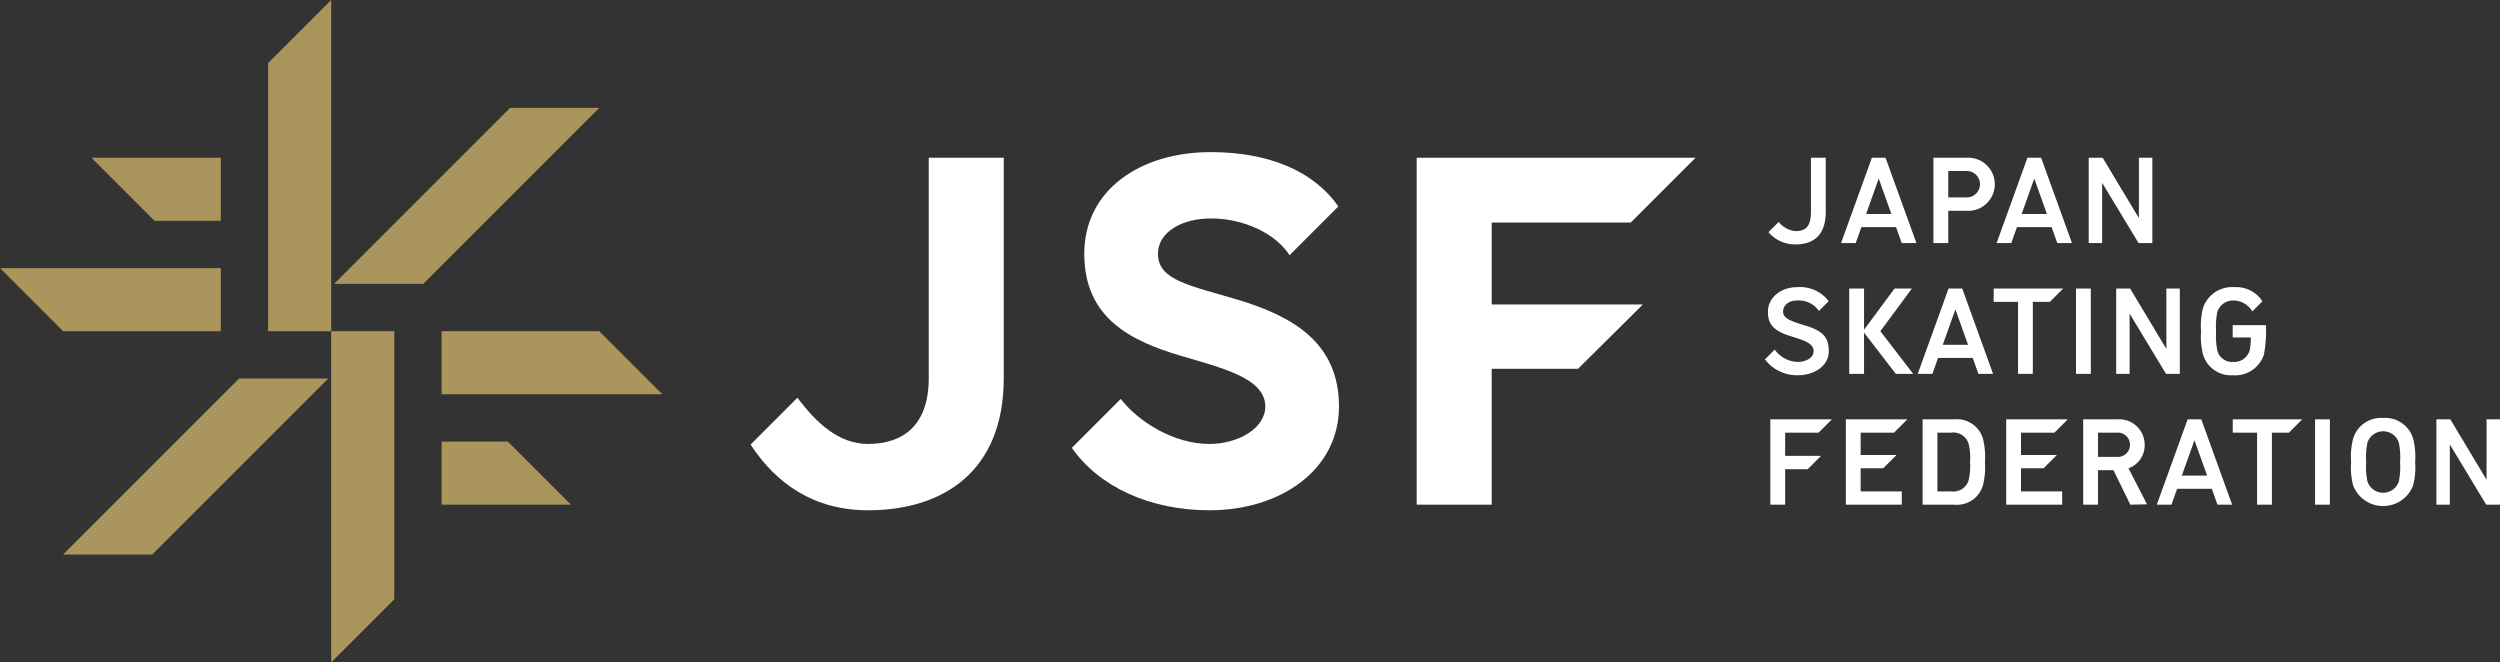 <svg xmlns="http://www.w3.org/2000/svg" viewBox="0 0 342.19 90.664"><rect x="0" y="0" width="342.19" height="90.664" fill="#333333" stroke="none"/><defs><style>.cls-1{fill:#fff;}.cls-2{fill:#aa965c;}</style></defs><g id="レイヤー_2" data-name="レイヤー 2"><g id="レイヤー_1-2" data-name="レイヤー 1"><polygon class="cls-1" points="223.218 30.458 232.087 21.59 193.912 21.59 193.912 69.077 204.177 69.077 204.178 50.476 215.998 50.476 224.867 41.676 204.178 41.676 204.178 30.458 223.218 30.458"/><path class="cls-1" d="M127.124,51.775c0,6.516-3.587,8.991-8.309,8.991-3.905,0-6.985-2.735-9.664-6.33l-6.414,6.414c3.535,5.416,8.733,8.995,16.078,8.995,10.303,0,18.574-5.339,18.574-18.071v-30.186H127.124Z"/><path class="cls-1" d="M169.438,41.033c-6.5-1.958-10.943-2.634-10.943-6.296,0-2.992,3.324-4.838,7.236-4.838,4.472,0,8.796,2,10.784,5.029l6.671-6.671c-3.427-4.922-9.648-7.436-17.455-7.436-9.744,0-17.32,5.247-17.32,13.916,0,8.795,6.332,11.93,13.314,13.994,5.618,1.661,11.465,3.046,11.465,6.913,0,2.992-3.732,5.123-7.644,5.123-4.815,0-9.614-2.937-12.147-6.161l-6.692,6.692c3.732,5.336,10.681,8.547,18.839,8.547,9.744,0,17.728-5.532,17.728-14.201C183.274,46.849,176.858,43.268,169.438,41.033Z"/><path class="cls-1" d="M250.317,48.087c0-1.571-.45-2.708-3.2-3.526-2.26-.672-3.052-1.058-3.052-1.919,0-.881.791-1.516,1.942-1.516a3.35,3.35,0,0,1,2.959,1.434l1.337-1.337a4.906,4.906,0,0,0-4.296-1.918c-2.37,0-4.017,1.532-4.017,3.337,0,1.404.401,2.518,2.949,3.32,2.015.634,3.303,1.001,3.303,2.125,0,.88-1.043,1.454-2.193,1.454a4.042,4.042,0,0,1-3.134-1.69l-1.337,1.337a5.484,5.484,0,0,0,4.47,2.174C248.42,51.361,250.317,50.032,250.317,48.087Z"/><polygon class="cls-1" points="248.916 59.22 250.736 57.4 242.317 57.4 242.317 69.078 244.344 69.078 244.344 64.218 247.432 64.218 249.252 62.397 244.344 62.397 244.344 59.22 248.916 59.22"/><polygon class="cls-1" points="259.25 59.22 261.071 57.4 252.652 57.4 252.652 69.078 260.312 69.078 260.312 67.257 254.679 67.257 254.679 64.097 257.766 64.097 259.587 62.277 254.679 62.277 254.679 59.22 259.25 59.22"/><polygon class="cls-1" points="281.201 59.22 283.021 57.4 274.602 57.4 274.602 69.078 282.262 69.078 282.262 67.257 276.629 67.257 276.629 64.097 279.717 64.097 281.537 62.277 276.629 62.277 276.629 59.22 281.201 59.22"/><path class="cls-1" d="M293.554,60.886A3.477,3.477,0,0,0,289.827,57.4h-4.688V69.078h2.027l-0-4.723h2.112l2.314,4.723,2.284-.052-2.538-4.929A3.322,3.322,0,0,0,293.554,60.886Zm-3.795,1.649h-2.593V59.22h2.593a1.662,1.662,0,1,1,0,3.314Z"/><polygon class="cls-1" points="340.353 57.4 340.353 65.666 335.39 57.4 333.483 57.4 333.483 69.078 335.321 69.078 335.321 60.829 340.302 69.078 342.19 69.078 342.19 57.4 340.353 57.4"/><path class="cls-1" d="M277.509,21.59,273.288,33.268h2.009l.776-2.176h4.744l.776,2.176h2.009l-4.221-11.678Zm-.793,7.699,1.729-4.848,1.729,4.848Z"/><path class="cls-1" d="M256.216,21.59,251.995,33.268h2.009l.776-2.176H259.524l.776,2.176h2.009l-4.221-11.678Zm-.793,7.699,1.729-4.848,1.729,4.848Z"/><polygon class="cls-1" points="287.733 25.019 292.713 33.268 294.602 33.268 294.602 21.59 292.764 21.59 292.765 29.856 287.801 21.59 285.895 21.59 285.895 33.268 287.733 33.268 287.733 25.019"/><path class="cls-1" d="M266.668,28.854h2.525a3.638,3.638,0,1,0,0-7.264h-4.551V33.268h2.026Zm0-5.444h2.404a1.808,1.808,0,1,1,0,3.606h-2.404Z"/><path class="cls-1" d="M245.729,33.457c2.79,0,4.173-1.563,4.173-4.469V21.59h-2.027v7.341c0,1.799-.472,2.706-2.147,2.706a3.433,3.433,0,0,1-2.274-1.256l-1.395,1.396A4.795,4.795,0,0,0,245.729,33.457Z"/><path class="cls-1" d="M266.711,39.495,262.49,51.172h2.009l.776-2.176H270.019l.776,2.176h2.009L268.583,39.495Zm-.793,7.699,1.729-4.848,1.729,4.848Z"/><polygon class="cls-1" points="261.692 39.495 259.316 39.495 255.142 45.134 255.142 39.495 253.116 39.495 253.116 51.172 255.142 51.172 255.142 45.525 259.491 51.172 261.868 51.172 257.372 45.334 261.692 39.495"/><rect class="cls-1" x="284.155" y="39.495" width="2.026" height="11.678"/><polygon class="cls-1" points="291.562 39.495 289.656 39.495 289.656 51.172 291.493 51.172 291.493 42.924 296.474 51.172 298.363 51.172 298.363 39.495 296.525 39.495 296.525 47.76 291.562 39.495"/><polygon class="cls-1" points="276.219 51.172 278.245 51.172 278.245 41.315 280.574 41.315 282.394 39.495 272.887 39.495 272.887 41.315 276.219 41.315 276.219 51.172"/><path class="cls-1" d="M299.434,57.4l-4.221,11.678h2.009l.776-2.176h4.744l.776,2.176h2.009L301.306,57.4Zm-.793,7.699,1.729-4.848,1.729,4.848Z"/><rect class="cls-1" x="316.878" y="57.4" width="2.027" height="11.678"/><polygon class="cls-1" points="305.61 59.22 308.942 59.22 308.942 69.078 310.968 69.078 310.968 59.22 313.297 59.22 315.117 57.4 305.61 57.4 305.61 59.22"/><path class="cls-1" d="M326.185,57.211a3.972,3.972,0,0,0-4.093,2.816,9.709,9.709,0,0,0-.28,3.211,9.71,9.71,0,0,0,.28,3.212,4.394,4.394,0,0,0,8.202,0,9.708,9.708,0,0,0,.28-3.212,9.707,9.707,0,0,0-.28-3.211A3.979,3.979,0,0,0,326.185,57.211Zm2.152,8.707a2.267,2.267,0,0,1-4.286,0,9.843,9.843,0,0,1-.177-2.679,9.756,9.756,0,0,1,.177-2.679,2.267,2.267,0,0,1,4.286,0,9.756,9.756,0,0,1,.177,2.679A9.843,9.843,0,0,1,328.337,65.918Z"/><path class="cls-1" d="M267.503,57.4h-4.345V69.078h4.345a3.698,3.698,0,0,0,3.898-2.593,10.038,10.038,0,0,0,.292-3.246,10.036,10.036,0,0,0-.292-3.246A3.697,3.697,0,0,0,267.503,57.4Zm1.941,8.381a2.187,2.187,0,0,1-2.421,1.477h-1.838v-8.037h1.838a2.187,2.187,0,0,1,2.421,1.477,7.948,7.948,0,0,1,.206,2.542A8.033,8.033,0,0,1,269.444,65.78Z"/><path class="cls-1" d="M305.643,51.361a4.12,4.12,0,0,0,4.227-2.816,16.608,16.608,0,0,0,.28-4.04h-4.549V46.191H308.08a8.035,8.035,0,0,1-.168,1.822,2.221,2.221,0,0,1-2.269,1.528,2.073,2.073,0,0,1-2.134-1.528,9.843,9.843,0,0,1-.177-2.679,9.757,9.757,0,0,1,.177-2.679,2.287,2.287,0,0,1,2.31-1.528A3.048,3.048,0,0,1,308.287,42.623l1.383-1.383a4.251,4.251,0,0,0-3.851-1.934,4.185,4.185,0,0,0-4.268,2.816,9.71,9.71,0,0,0-.28,3.211,9.71,9.71,0,0,0,.28,3.212A3.972,3.972,0,0,0,305.643,51.361Z"/><polygon class="cls-2" points="57.938 38.856 82.029 14.765 69.818 14.765 45.727 38.856 57.938 38.856"/><polygon class="cls-2" points="45.332 45.332 45.332 90.664 53.967 82.03 53.967 45.332 45.332 45.332"/><polygon class="cls-2" points="90.664 53.967 82.029 45.332 60.443 45.332 60.443 53.967 90.664 53.967"/><polygon class="cls-2" points="78.144 69.078 69.509 60.443 60.443 60.443 60.443 69.078 78.144 69.078"/><polygon class="cls-2" points="32.726 51.808 8.635 75.899 20.846 75.899 44.937 51.808 32.726 51.808"/><polygon class="cls-2" points="36.697 8.635 36.697 45.332 45.332 45.332 45.332 0 36.697 8.635"/><polygon class="cls-2" points="0 36.697 8.635 45.332 30.221 45.332 30.221 36.697 0 36.697"/><polygon class="cls-2" points="12.52 21.587 21.155 30.221 30.221 30.221 30.221 21.587 12.52 21.587"/></g></g></svg>